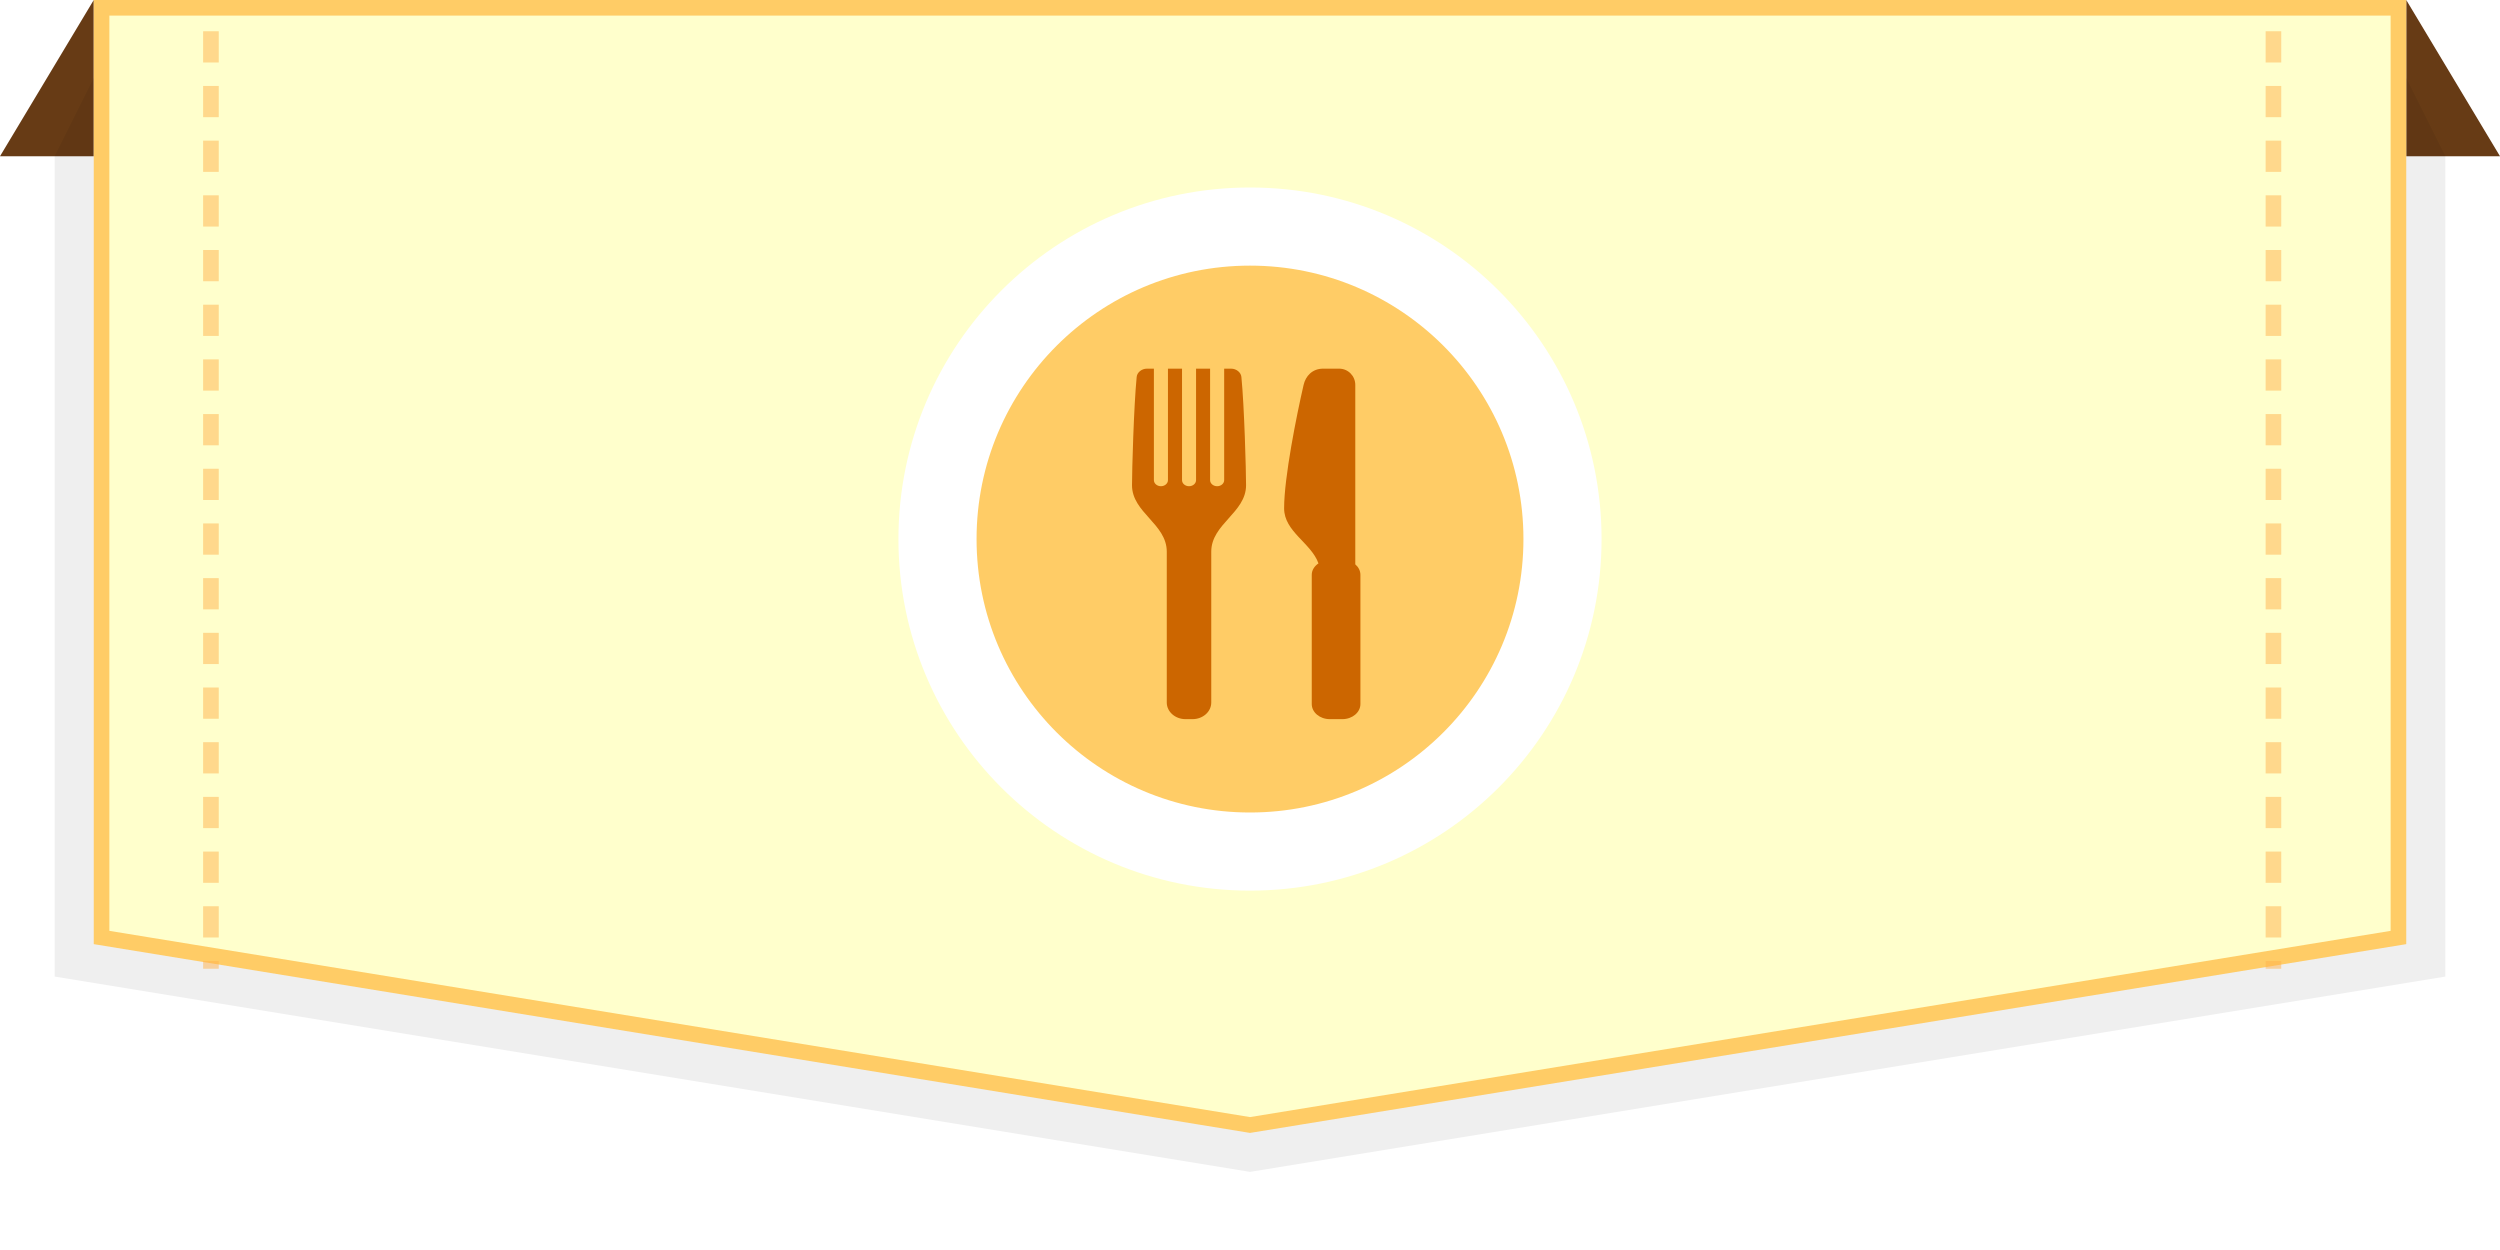 <?xml version="1.0" encoding="utf-8"?>
<!DOCTYPE svg PUBLIC "-//W3C//DTD SVG 1.1//EN" "http://www.w3.org/Graphics/SVG/1.1/DTD/svg11.dtd">
<svg version="1.1" xmlns="http://www.w3.org/2000/svg" xmlns:xlink="http://www.w3.org/1999/xlink" width="320" height="160" viewBox="0 0 320 160" enable-background="new 0 0 320 160">
 <defs>
  <filter id="shadow">
   <feGaussianBlur in="SourceGraphic" stdDeviation="5"/>
  </filter>
  <symbol id="restauracia">
   <circle fill="#ffffff" cx="46" cy="46" r="45"/>
   <circle fill="#ffcc66" cx="46" cy="46" r="35"/>
   <g fill="#cc6600">
    <path d="M44.898,25.245c-0.056-0.581-0.646-1.056-1.308-1.056h-0.896v14.274c0,0.42-0.404,0.773-0.899,0.773
		c-0.501,0-0.903-0.353-0.903-0.773V24.189h-1.797v14.274c0,0.42-0.402,0.773-0.898,0.773c-0.497,0-0.898-0.353-0.898-0.773V24.189
		h-1.801v14.274c0,0.42-0.403,0.773-0.899,0.773c-0.499,0-0.9-0.353-0.9-0.773V24.189h-0.897c-0.661,0-1.252,0.475-1.307,1.056
		c-0.371,3.78-0.598,12.016-0.598,13.863c0,3.522,4.45,4.948,4.45,8.507v19.309c0,1.176,1.076,2.127,2.401,2.127h0.894
		c1.327,0,2.399-0.951,2.399-2.127V47.615c0-3.56,4.455-4.985,4.455-8.507C45.496,37.26,45.272,29.025,44.898,25.245z"/>
    <path d="M59.477,49.238v-22.97c0-1.148-0.923-2.08-2.063-2.08h-2.061c-1.377,0-2.234,0.95-2.492,2.08
		c-0.904,3.916-2.494,11.846-2.494,15.798c0,2.988,3.474,4.438,4.397,7.047c-0.514,0.35-0.86,0.863-0.86,1.467v16.539
		c0,1.064,1.033,1.932,2.312,1.932h1.606c1.276,0,2.311-0.867,2.311-1.932V50.58C60.133,50.053,59.879,49.582,59.477,49.238z"/>
   </g>
  </symbol>
 </defs>
 <polygon fill="#673b15" points="12,0 12,20 0,20"/>
 <polygon fill="#673b15" points="308,0 308,20 320,20"/>
 <polygon opacity="0.25" filter="url(#shadow)" points="7,125 7,20 12,10 308,10 313,20 313,125 160,150"/>
 <polygon fill="#ffffcc" stroke="#ffcc66" stroke-width="2" points="307,120 160,144 13,120 13,1 307,1"/>
 <g opacity="0.5" fill="none" stroke="#ffb14b" stroke-width="2" stroke-dasharray="4 3">
   <line x1="27" y1="4" x2="27" y2="124"/>
   <line x1="291" y1="4" x2="291" y2="124"/>
 </g>
 <use xlink:href="#restauracia" x="114" y="23" width="92" height="92"/>
</svg>
